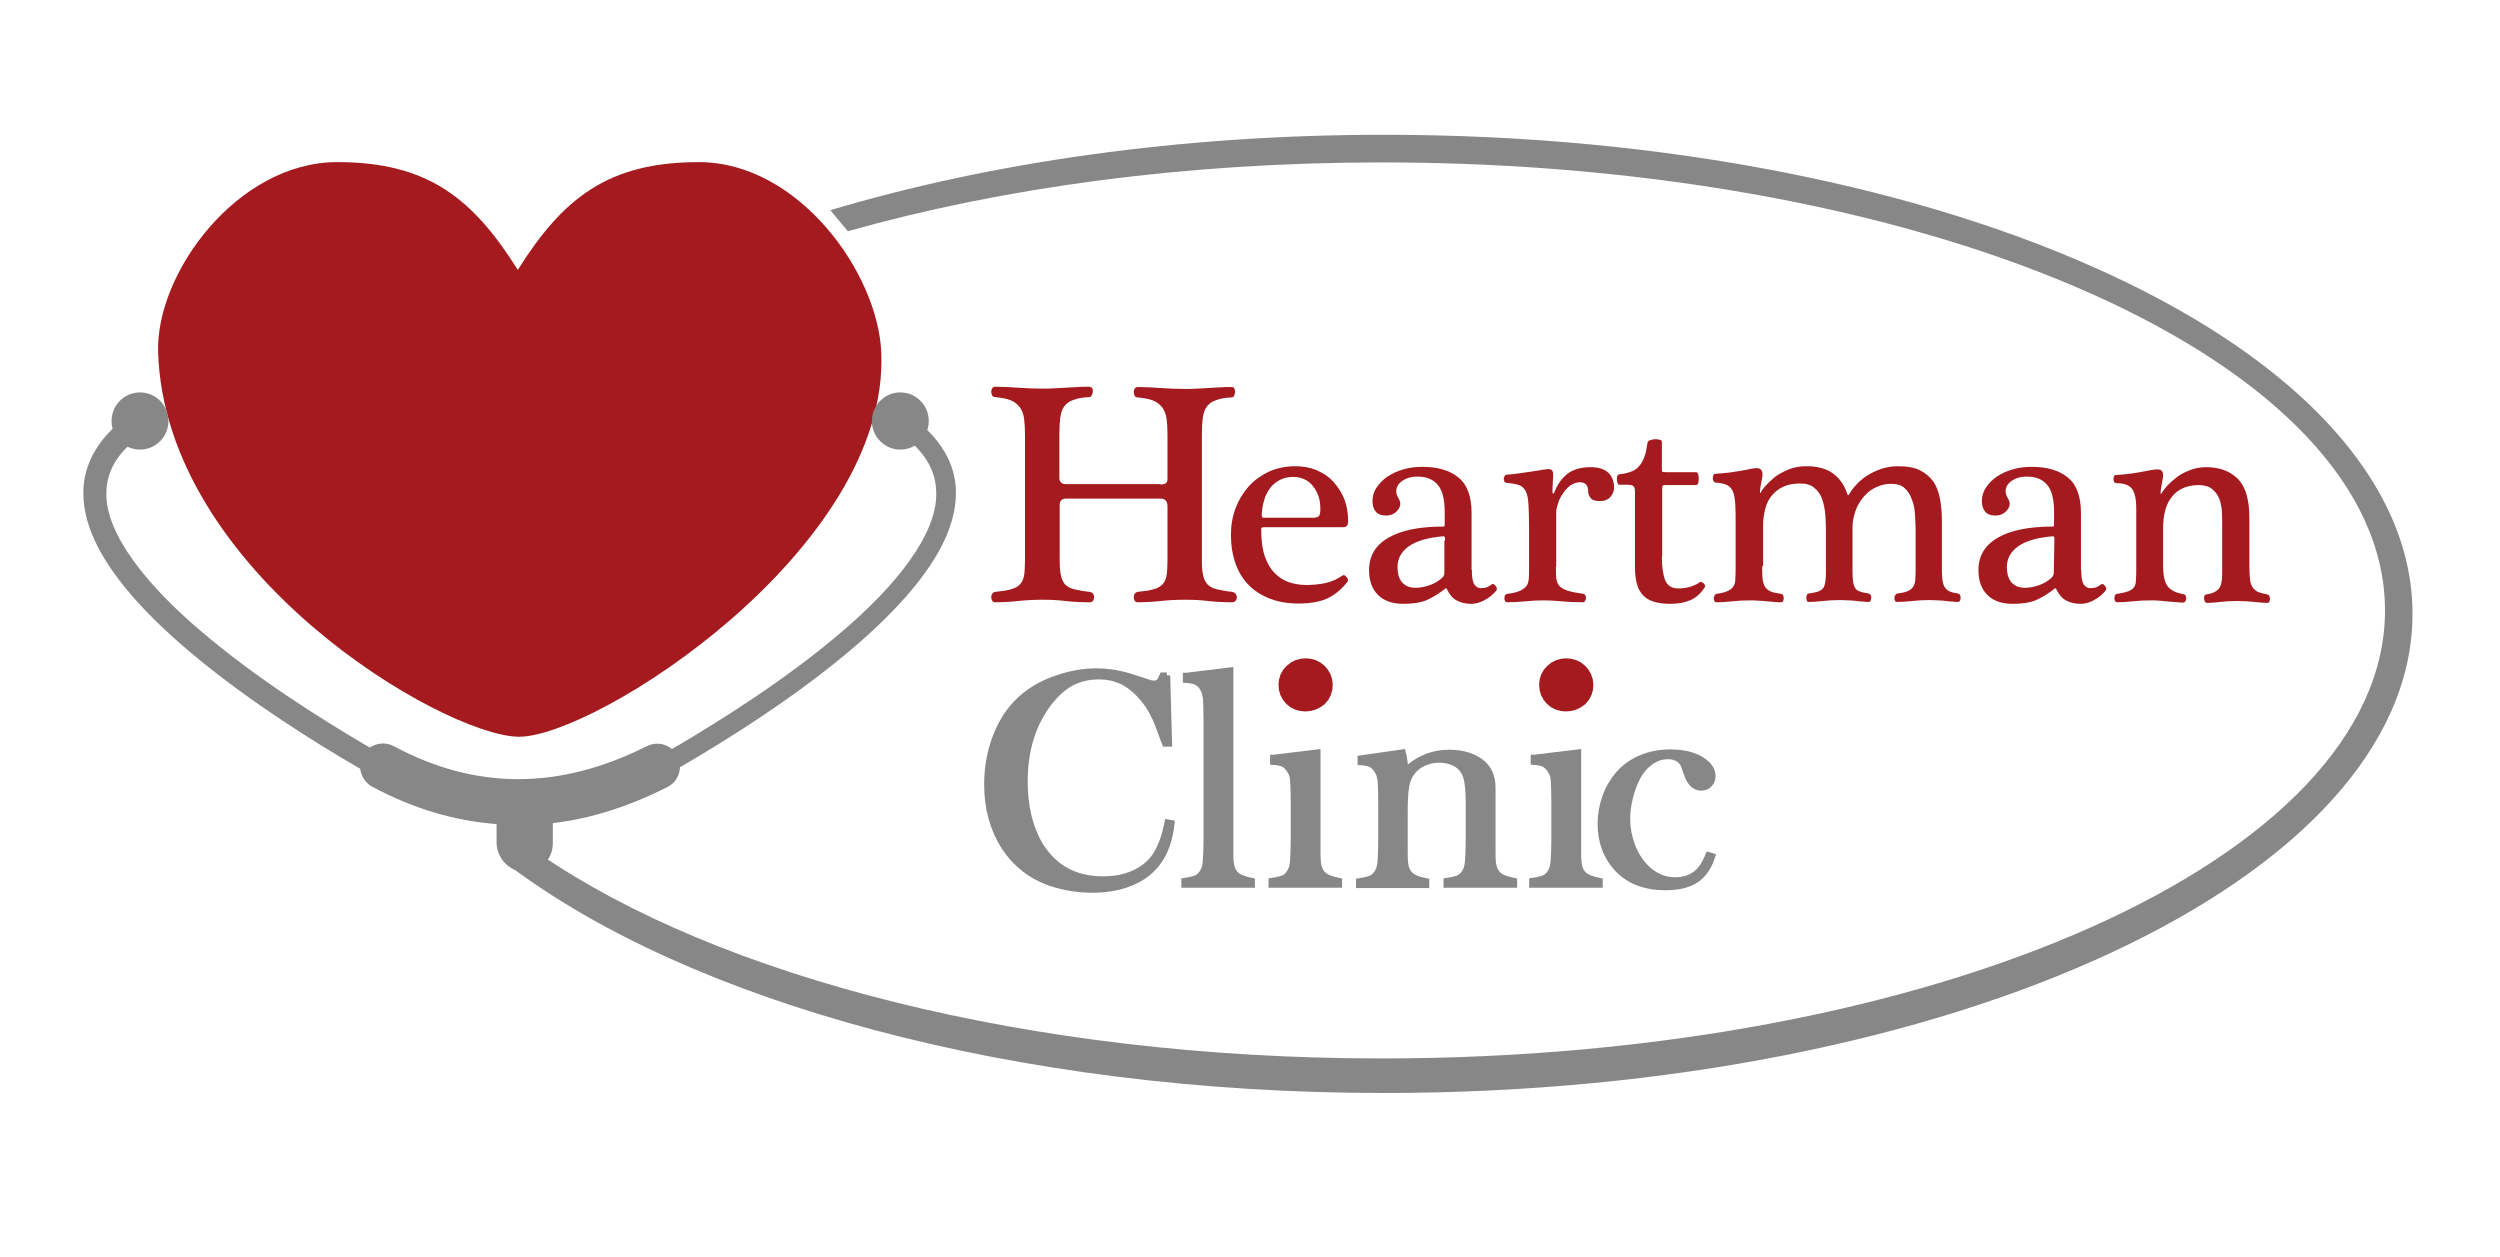 <?xml version="1.0" encoding="UTF-8"?> <svg xmlns="http://www.w3.org/2000/svg" width="187" height="94" viewBox="0 0 187 94" fill="none"><path fill-rule="evenodd" clip-rule="evenodd" d="M86.791 36.236C86.978 36.236 87.119 36.213 87.212 36.142C87.306 36.072 87.329 35.954 87.329 35.766V32.57C87.329 32.077 87.306 31.654 87.259 31.325C87.212 30.972 87.095 30.69 86.932 30.479C86.768 30.267 86.558 30.079 86.254 29.962C85.973 29.844 85.576 29.774 85.085 29.727C84.992 29.727 84.921 29.68 84.875 29.609C84.828 29.515 84.805 29.421 84.805 29.327C84.805 29.233 84.828 29.139 84.875 29.069C84.921 28.998 84.992 28.951 85.085 28.951C85.576 28.951 86.16 28.975 86.791 29.022C87.446 29.069 88.03 29.092 88.615 29.092C88.942 29.092 89.246 29.092 89.55 29.069C89.83 29.045 90.134 29.045 90.391 29.022C90.672 28.998 90.929 28.998 91.233 28.975C91.513 28.951 91.817 28.951 92.144 28.951C92.238 28.951 92.308 28.998 92.331 29.069C92.378 29.139 92.378 29.233 92.378 29.327C92.378 29.421 92.355 29.515 92.308 29.609C92.261 29.703 92.191 29.727 92.121 29.727C91.63 29.75 91.233 29.821 90.952 29.938C90.648 30.032 90.438 30.197 90.274 30.408C90.111 30.62 90.017 30.902 89.97 31.254C89.924 31.607 89.9 32.053 89.9 32.57V41.829C89.9 42.346 89.924 42.746 89.994 43.051C90.064 43.333 90.181 43.568 90.344 43.733C90.508 43.897 90.742 44.015 91.046 44.085C91.35 44.156 91.724 44.226 92.191 44.273C92.284 44.297 92.355 44.344 92.425 44.414C92.472 44.485 92.518 44.579 92.518 44.673C92.518 44.767 92.495 44.861 92.425 44.931C92.378 45.002 92.284 45.049 92.168 45.049C91.537 45.049 90.929 45.025 90.368 44.955C89.807 44.884 89.222 44.861 88.661 44.861C88.054 44.861 87.446 44.884 86.815 44.955C86.184 45.025 85.599 45.049 85.085 45.049C84.992 45.049 84.921 45.002 84.875 44.931C84.828 44.861 84.805 44.767 84.805 44.673C84.805 44.579 84.828 44.485 84.875 44.414C84.921 44.344 84.992 44.297 85.085 44.273C85.576 44.226 85.95 44.179 86.254 44.085C86.534 44.015 86.768 43.897 86.932 43.733C87.095 43.568 87.212 43.333 87.259 43.051C87.306 42.769 87.329 42.346 87.329 41.829V37.905C87.329 37.505 87.165 37.294 86.815 37.294H79.779C79.428 37.294 79.265 37.458 79.265 37.764V41.829C79.265 42.346 79.288 42.746 79.358 43.051C79.428 43.333 79.522 43.568 79.685 43.733C79.849 43.897 80.083 44.015 80.387 44.085C80.691 44.156 81.064 44.226 81.532 44.273C81.626 44.297 81.719 44.344 81.766 44.414C81.812 44.485 81.836 44.579 81.836 44.673C81.836 44.767 81.812 44.861 81.766 44.931C81.719 45.002 81.626 45.049 81.509 45.049C80.877 45.049 80.27 45.025 79.709 44.955C79.148 44.884 78.563 44.861 78.002 44.861C77.418 44.861 76.787 44.884 76.156 44.955C75.525 45.025 74.94 45.049 74.426 45.049C74.332 45.049 74.262 45.002 74.216 44.931C74.169 44.861 74.145 44.767 74.145 44.673C74.145 44.579 74.169 44.485 74.216 44.414C74.262 44.344 74.332 44.297 74.426 44.273C74.917 44.226 75.291 44.179 75.595 44.085C75.875 44.015 76.109 43.897 76.273 43.733C76.436 43.568 76.553 43.333 76.6 43.051C76.647 42.769 76.67 42.346 76.67 41.829V32.57C76.67 32.077 76.647 31.654 76.6 31.301C76.553 30.949 76.436 30.667 76.273 30.455C76.109 30.244 75.899 30.056 75.595 29.938C75.314 29.821 74.917 29.75 74.426 29.703C74.332 29.703 74.262 29.656 74.216 29.586C74.169 29.492 74.145 29.398 74.145 29.304C74.145 29.21 74.169 29.116 74.216 29.045C74.262 28.975 74.332 28.928 74.426 28.928C74.917 28.928 75.501 28.951 76.132 28.998C76.787 29.045 77.371 29.069 77.956 29.069C78.283 29.069 78.587 29.069 78.891 29.045C79.171 29.022 79.475 29.022 79.732 28.998C80.013 28.975 80.293 28.975 80.574 28.951C80.854 28.928 81.158 28.928 81.485 28.928C81.579 28.928 81.649 28.975 81.696 29.045C81.742 29.116 81.742 29.21 81.742 29.304C81.742 29.398 81.696 29.492 81.649 29.586C81.602 29.68 81.532 29.703 81.462 29.703C80.971 29.727 80.597 29.797 80.293 29.915C79.989 30.009 79.779 30.173 79.615 30.385C79.452 30.596 79.358 30.878 79.311 31.231C79.265 31.583 79.241 32.006 79.241 32.547V35.743C79.241 36.048 79.405 36.213 79.755 36.213H86.791V36.236Z" fill="#A41A1F"></path><path fill-rule="evenodd" clip-rule="evenodd" d="M98.362 38.705C98.456 38.705 98.549 38.681 98.596 38.657C98.642 38.611 98.689 38.563 98.713 38.493C98.736 38.422 98.736 38.352 98.759 38.258C98.759 38.164 98.759 38.07 98.759 37.976C98.759 37.67 98.713 37.389 98.619 37.106C98.526 36.825 98.385 36.59 98.222 36.378C98.058 36.166 97.848 35.978 97.591 35.861C97.334 35.743 97.076 35.673 96.772 35.673C96.375 35.673 96.048 35.743 95.767 35.885C95.487 36.026 95.253 36.214 95.066 36.425C94.879 36.66 94.739 36.919 94.622 37.2C94.528 37.506 94.435 37.812 94.412 38.141C94.388 38.305 94.365 38.446 94.388 38.563C94.388 38.681 94.435 38.728 94.482 38.728H98.362V38.705ZM94.458 39.456C94.388 39.456 94.341 39.48 94.341 39.527C94.341 39.574 94.341 39.645 94.341 39.715C94.341 40.467 94.435 41.102 94.599 41.595C94.786 42.112 95.019 42.535 95.323 42.84C95.627 43.169 96.001 43.404 96.398 43.545C96.819 43.687 97.263 43.757 97.731 43.757C98.198 43.757 98.666 43.71 99.133 43.616C99.578 43.522 99.998 43.334 100.372 43.075C100.489 42.981 100.606 43.005 100.723 43.169C100.863 43.334 100.863 43.452 100.77 43.545C100.302 44.133 99.788 44.532 99.227 44.791C98.666 45.026 97.965 45.144 97.123 45.144C96.258 45.144 95.534 45.002 94.903 44.744C94.271 44.486 93.734 44.133 93.313 43.663C92.892 43.217 92.588 42.676 92.378 42.041C92.168 41.407 92.074 40.749 92.074 39.997C92.074 39.292 92.191 38.611 92.425 37.999C92.659 37.389 92.986 36.848 93.406 36.378C93.827 35.908 94.341 35.556 94.926 35.273C95.51 35.015 96.165 34.874 96.866 34.874C97.474 34.874 98.011 34.968 98.502 35.179C98.993 35.391 99.414 35.673 99.741 36.049C100.092 36.425 100.349 36.848 100.559 37.342C100.746 37.835 100.84 38.399 100.84 38.986C100.84 39.292 100.723 39.433 100.512 39.433H94.458V39.456Z" fill="#A41A1F"></path><path fill-rule="evenodd" clip-rule="evenodd" d="M108.086 40.443C108.086 40.279 108.086 40.185 108.063 40.161C108.039 40.114 108.016 40.114 107.969 40.114C106.8 40.208 105.936 40.467 105.375 40.866C104.814 41.266 104.533 41.783 104.533 42.417C104.533 42.629 104.556 42.84 104.603 43.028C104.65 43.216 104.743 43.381 104.837 43.522C104.954 43.663 105.094 43.757 105.258 43.851C105.445 43.921 105.655 43.968 105.889 43.968C106.216 43.968 106.567 43.898 106.917 43.78C107.268 43.663 107.595 43.475 107.876 43.216C107.993 43.099 108.039 42.981 108.039 42.864V40.443H108.086ZM110.096 42.629C110.096 43.122 110.143 43.475 110.26 43.686C110.377 43.874 110.54 43.992 110.774 43.992C110.938 43.992 111.055 43.968 111.172 43.945C111.265 43.921 111.405 43.827 111.592 43.71C111.662 43.639 111.756 43.686 111.873 43.827C111.99 43.968 111.99 44.086 111.92 44.18C111.686 44.462 111.382 44.72 111.055 44.885C110.727 45.073 110.377 45.167 110.05 45.167C109.605 45.167 109.255 45.073 108.951 44.908C108.647 44.744 108.413 44.462 108.226 44.062C108.203 43.992 108.156 43.992 108.086 44.039C107.689 44.368 107.268 44.626 106.777 44.861C106.31 45.073 105.702 45.167 104.977 45.167C104.159 45.167 103.528 44.955 103.084 44.509C102.64 44.086 102.406 43.451 102.406 42.652C102.406 41.595 102.873 40.796 103.832 40.232C104.79 39.668 106.169 39.386 107.993 39.386C108.016 39.386 108.039 39.386 108.039 39.362C108.039 39.339 108.063 39.315 108.063 39.221C108.063 39.151 108.063 39.033 108.063 38.892C108.063 38.751 108.063 38.54 108.063 38.258C108.063 37.905 108.039 37.576 107.969 37.247C107.922 36.942 107.806 36.66 107.665 36.425C107.502 36.19 107.315 36.002 107.034 35.861C106.777 35.72 106.426 35.649 106.006 35.649C105.585 35.649 105.234 35.743 104.907 35.955C104.603 36.166 104.44 36.425 104.44 36.754C104.44 36.895 104.486 37.059 104.58 37.224C104.673 37.365 104.743 37.529 104.743 37.694C104.743 37.882 104.65 38.07 104.44 38.281C104.229 38.469 103.995 38.563 103.715 38.563C103.318 38.563 103.06 38.469 102.897 38.258C102.733 38.046 102.663 37.788 102.663 37.482C102.663 37.13 102.757 36.777 102.967 36.472C103.177 36.166 103.434 35.884 103.785 35.649C104.136 35.414 104.533 35.226 104.977 35.109C105.421 34.968 105.912 34.921 106.403 34.921C107.548 34.921 108.437 35.179 109.091 35.72C109.746 36.237 110.073 37.13 110.073 38.352V42.629H110.096Z" fill="#A41A1F"></path><path fill-rule="evenodd" clip-rule="evenodd" d="M116.384 42.347C116.384 42.699 116.384 43.005 116.408 43.24C116.431 43.475 116.501 43.663 116.641 43.827C116.782 43.968 116.969 44.086 117.249 44.18C117.53 44.274 117.904 44.344 118.418 44.415C118.488 44.438 118.535 44.462 118.581 44.532C118.628 44.603 118.628 44.673 118.628 44.744C118.628 44.814 118.605 44.885 118.558 44.955C118.511 45.026 118.465 45.049 118.418 45.049C117.81 45.049 117.272 45.026 116.805 44.979C116.337 44.932 115.893 44.908 115.449 44.908C115.005 44.908 114.538 44.932 114.093 44.979C113.649 45.026 113.182 45.049 112.738 45.049C112.668 45.049 112.621 45.026 112.574 44.955C112.551 44.885 112.527 44.814 112.527 44.744C112.527 44.673 112.551 44.603 112.574 44.532C112.621 44.462 112.668 44.438 112.761 44.415C113.158 44.368 113.462 44.297 113.673 44.203C113.883 44.109 114.047 43.992 114.164 43.851C114.28 43.71 114.327 43.522 114.351 43.31C114.374 43.099 114.374 42.817 114.374 42.488V39.362C114.374 38.657 114.351 38.117 114.327 37.694C114.304 37.271 114.234 36.965 114.117 36.73C114 36.519 113.836 36.354 113.626 36.284C113.392 36.213 113.088 36.143 112.691 36.119C112.621 36.119 112.574 36.072 112.527 36.025C112.504 35.955 112.481 35.884 112.481 35.814C112.481 35.743 112.504 35.673 112.551 35.602C112.597 35.532 112.644 35.508 112.714 35.508C113.065 35.485 113.392 35.438 113.743 35.391C114.093 35.344 114.397 35.297 114.701 35.25C114.982 35.203 115.239 35.179 115.426 35.132C115.613 35.109 115.753 35.085 115.8 35.085C116.057 35.085 116.174 35.203 116.174 35.461C116.174 35.555 116.174 35.767 116.15 36.072C116.127 36.378 116.127 36.66 116.127 36.871C116.127 36.895 116.15 36.918 116.174 36.918C116.197 36.918 116.221 36.895 116.244 36.871C116.478 36.237 116.828 35.767 117.249 35.438C117.693 35.109 118.254 34.944 118.979 34.944C119.587 34.944 120.007 35.085 120.311 35.367C120.592 35.649 120.732 36.025 120.732 36.472C120.732 36.73 120.638 36.965 120.451 37.177C120.264 37.388 120.007 37.482 119.657 37.482C119.329 37.482 119.096 37.412 118.979 37.247C118.839 37.083 118.792 36.918 118.792 36.73C118.792 36.307 118.581 36.072 118.184 36.072C117.904 36.072 117.67 36.166 117.436 36.331C117.202 36.519 117.015 36.73 116.875 36.965C116.711 37.2 116.595 37.459 116.524 37.717C116.431 37.976 116.408 38.164 116.408 38.305V42.347H116.384Z" fill="#A41A1F"></path><path fill-rule="evenodd" clip-rule="evenodd" d="M124.308 41.642C124.308 42.441 124.402 43.028 124.565 43.428C124.752 43.827 125.056 44.015 125.547 44.015C125.874 44.015 126.202 43.968 126.482 43.874C126.763 43.78 126.996 43.663 127.137 43.545C127.183 43.522 127.23 43.522 127.3 43.545C127.347 43.569 127.417 43.615 127.441 43.639C127.487 43.686 127.511 43.733 127.534 43.803C127.557 43.874 127.534 43.921 127.511 43.944C127.23 44.367 126.88 44.697 126.459 44.885C126.038 45.072 125.524 45.166 124.939 45.166C123.958 45.166 123.28 44.955 122.882 44.508C122.485 44.086 122.298 43.404 122.298 42.464V36.941C122.298 36.777 122.298 36.636 122.275 36.542C122.251 36.448 122.205 36.377 122.134 36.331C122.064 36.283 121.947 36.26 121.784 36.26C121.62 36.26 121.386 36.26 121.106 36.26C121.059 36.26 121.012 36.213 120.989 36.119C120.966 36.025 120.942 35.907 120.942 35.813C120.942 35.719 120.966 35.649 120.989 35.578C121.012 35.508 121.059 35.484 121.106 35.484C121.433 35.438 121.714 35.391 121.947 35.297C122.181 35.226 122.392 35.108 122.555 34.92C122.719 34.756 122.859 34.521 122.976 34.239C123.093 33.957 123.163 33.581 123.233 33.111C123.256 33.017 123.326 32.947 123.443 32.923C123.56 32.876 123.701 32.852 123.841 32.852C123.958 32.852 124.075 32.876 124.168 32.9C124.262 32.923 124.308 32.97 124.308 33.041V34.873C124.308 35.108 124.308 35.249 124.332 35.273C124.355 35.297 124.448 35.32 124.612 35.32H126.833C126.926 35.32 126.996 35.367 127.02 35.461C127.043 35.555 127.066 35.649 127.066 35.79C127.066 35.955 127.043 36.096 127.02 36.166C126.996 36.236 126.926 36.283 126.833 36.283H124.519C124.425 36.283 124.355 36.307 124.355 36.354C124.355 36.377 124.332 36.448 124.332 36.519C124.332 36.612 124.332 36.73 124.332 36.895V41.642H124.308Z" fill="#A41A1F"></path><path fill-rule="evenodd" clip-rule="evenodd" d="M131.812 42.347C131.812 42.7 131.812 43.005 131.835 43.24C131.858 43.475 131.905 43.687 131.999 43.851C132.092 44.016 132.232 44.133 132.419 44.227C132.606 44.321 132.863 44.368 133.214 44.415C133.284 44.438 133.354 44.462 133.378 44.532C133.401 44.603 133.424 44.673 133.424 44.744C133.424 44.815 133.401 44.885 133.378 44.956C133.354 45.026 133.284 45.05 133.214 45.05C133.074 45.05 132.91 45.05 132.723 45.026C132.536 45.002 132.349 45.002 132.162 44.979C131.952 44.956 131.741 44.932 131.531 44.932C131.321 44.908 131.11 44.908 130.9 44.908C130.432 44.908 129.988 44.932 129.568 44.979C129.147 45.026 128.749 45.05 128.399 45.05C128.329 45.05 128.282 45.026 128.235 44.956C128.212 44.885 128.188 44.815 128.188 44.744C128.188 44.673 128.212 44.603 128.259 44.532C128.305 44.462 128.352 44.415 128.422 44.415C128.773 44.368 129.053 44.297 129.24 44.203C129.427 44.109 129.568 44.016 129.661 43.851C129.755 43.71 129.801 43.522 129.801 43.287C129.825 43.075 129.825 42.794 129.825 42.465V39.292C129.825 38.681 129.825 38.164 129.801 37.764C129.778 37.365 129.731 37.059 129.638 36.801C129.544 36.566 129.404 36.401 129.194 36.284C128.983 36.19 128.703 36.12 128.329 36.096C128.259 36.096 128.212 36.049 128.165 35.978C128.118 35.908 128.118 35.837 128.118 35.743C128.118 35.673 128.142 35.602 128.165 35.532C128.188 35.462 128.259 35.438 128.329 35.438C128.679 35.414 129.03 35.391 129.381 35.344C129.708 35.297 130.035 35.25 130.292 35.203C130.573 35.156 130.806 35.109 130.993 35.062C131.18 35.038 131.321 35.015 131.391 35.015C131.695 35.015 131.835 35.179 131.835 35.508C131.835 35.532 131.835 35.602 131.812 35.72C131.788 35.837 131.765 35.955 131.741 36.096C131.718 36.237 131.695 36.378 131.671 36.495C131.648 36.636 131.648 36.754 131.648 36.825C131.648 36.848 131.648 36.871 131.671 36.871C131.695 36.871 131.718 36.848 131.718 36.825C131.765 36.707 131.882 36.542 132.069 36.331C132.256 36.12 132.489 35.908 132.77 35.673C133.05 35.462 133.401 35.273 133.798 35.109C134.196 34.944 134.64 34.874 135.131 34.874C135.972 34.874 136.65 35.062 137.141 35.438C137.632 35.814 137.983 36.331 138.193 36.989C138.216 37.059 138.263 37.059 138.31 36.989C138.45 36.73 138.637 36.472 138.871 36.237C139.105 35.978 139.385 35.743 139.689 35.556C139.993 35.367 140.343 35.203 140.741 35.062C141.115 34.944 141.536 34.874 141.956 34.874C142.634 34.874 143.195 34.968 143.616 35.179C144.037 35.391 144.364 35.673 144.621 36.026C144.855 36.378 145.018 36.825 145.112 37.318C145.205 37.812 145.252 38.352 145.252 38.916V42.324C145.252 42.676 145.252 42.981 145.276 43.217C145.299 43.452 145.322 43.663 145.416 43.828C145.486 43.992 145.603 44.109 145.766 44.203C145.93 44.297 146.14 44.344 146.444 44.392C146.514 44.415 146.585 44.438 146.608 44.509C146.655 44.58 146.655 44.65 146.655 44.721C146.655 44.791 146.631 44.861 146.608 44.932C146.561 45.002 146.514 45.026 146.444 45.026C146.351 45.026 146.234 45.026 146.094 45.002C145.953 45.002 145.79 44.979 145.579 44.956C145.369 44.932 145.182 44.908 144.972 44.908C144.761 44.908 144.551 44.885 144.341 44.885C143.873 44.885 143.452 44.908 143.032 44.956C142.611 45.002 142.237 45.026 141.91 45.026C141.839 45.026 141.769 45.002 141.746 44.932C141.699 44.861 141.699 44.791 141.699 44.721C141.699 44.65 141.723 44.58 141.769 44.509C141.816 44.438 141.863 44.392 141.956 44.392C142.284 44.344 142.541 44.297 142.728 44.203C142.915 44.109 143.055 43.992 143.125 43.851C143.219 43.687 143.265 43.498 143.265 43.287C143.289 43.075 143.289 42.794 143.289 42.465V39.691C143.289 39.316 143.265 38.916 143.242 38.493C143.219 38.07 143.148 37.694 143.008 37.365C142.891 37.013 142.704 36.73 142.471 36.519C142.237 36.284 141.886 36.19 141.442 36.19C141.045 36.19 140.671 36.284 140.32 36.449C139.969 36.613 139.666 36.848 139.408 37.154C139.151 37.459 138.941 37.788 138.801 38.188C138.66 38.587 138.567 39.01 138.567 39.456V42.347C138.567 42.77 138.567 43.099 138.59 43.334C138.614 43.593 138.66 43.781 138.731 43.922C138.801 44.062 138.918 44.18 139.081 44.227C139.245 44.297 139.455 44.344 139.759 44.392C139.829 44.415 139.899 44.438 139.923 44.509C139.969 44.58 139.969 44.65 139.969 44.721C139.969 44.791 139.946 44.861 139.923 44.932C139.876 45.002 139.829 45.026 139.759 45.026C139.666 45.026 139.549 45.026 139.408 45.002C139.268 45.002 139.081 44.979 138.894 44.956C138.684 44.932 138.497 44.908 138.286 44.908C138.076 44.908 137.866 44.885 137.655 44.885C137.188 44.885 136.767 44.908 136.346 44.956C135.926 45.002 135.575 45.026 135.294 45.026C135.224 45.026 135.178 45.002 135.154 44.932C135.131 44.861 135.107 44.815 135.107 44.721C135.107 44.65 135.131 44.58 135.154 44.509C135.178 44.438 135.248 44.392 135.318 44.392C135.622 44.344 135.879 44.297 136.042 44.227C136.206 44.157 136.346 44.062 136.416 43.922C136.487 43.781 136.533 43.593 136.557 43.358C136.58 43.123 136.58 42.817 136.58 42.441V39.668C136.58 39.292 136.557 38.892 136.533 38.469C136.487 38.047 136.416 37.67 136.3 37.342C136.183 36.989 135.972 36.707 135.715 36.495C135.458 36.261 135.107 36.166 134.64 36.166C134.172 36.166 133.752 36.237 133.401 36.401C133.05 36.566 132.77 36.778 132.536 37.059C132.302 37.342 132.139 37.67 132.045 38.047C131.952 38.422 131.882 38.822 131.882 39.245V42.347H131.812Z" fill="#A41A1F"></path><path fill-rule="evenodd" clip-rule="evenodd" d="M153.667 40.443C153.667 40.279 153.667 40.185 153.644 40.161C153.62 40.114 153.597 40.114 153.55 40.114C152.382 40.208 151.517 40.467 150.956 40.866C150.395 41.266 150.114 41.783 150.114 42.417C150.114 42.629 150.138 42.84 150.184 43.028C150.231 43.216 150.325 43.381 150.418 43.522C150.535 43.663 150.675 43.757 150.839 43.851C151.026 43.921 151.236 43.968 151.47 43.968C151.797 43.968 152.148 43.898 152.499 43.78C152.849 43.663 153.176 43.475 153.457 43.216C153.574 43.099 153.621 42.981 153.621 42.864L153.667 40.443ZM155.678 42.629C155.678 43.122 155.724 43.475 155.841 43.686C155.958 43.874 156.122 43.992 156.355 43.992C156.519 43.992 156.636 43.968 156.753 43.945C156.846 43.921 156.987 43.827 157.174 43.71C157.244 43.639 157.337 43.686 157.454 43.827C157.571 43.968 157.571 44.086 157.501 44.18C157.267 44.462 156.963 44.72 156.636 44.885C156.309 45.073 155.958 45.167 155.631 45.167C155.187 45.167 154.836 45.073 154.532 44.908C154.228 44.744 153.995 44.462 153.808 44.062C153.784 43.992 153.737 43.992 153.667 44.039C153.27 44.368 152.849 44.626 152.358 44.861C151.891 45.073 151.283 45.167 150.558 45.167C149.74 45.167 149.109 44.955 148.665 44.509C148.221 44.086 147.987 43.451 147.987 42.652C147.987 41.595 148.455 40.796 149.413 40.232C150.371 39.668 151.751 39.386 153.574 39.386C153.597 39.386 153.621 39.386 153.621 39.362C153.621 39.339 153.644 39.315 153.644 39.221C153.644 39.151 153.644 39.033 153.644 38.892C153.644 38.751 153.644 38.54 153.644 38.258C153.644 37.905 153.621 37.576 153.55 37.247C153.504 36.942 153.387 36.66 153.246 36.425C153.083 36.19 152.896 36.002 152.615 35.861C152.358 35.72 152.008 35.649 151.587 35.649C151.166 35.649 150.815 35.743 150.488 35.955C150.184 36.166 150.021 36.425 150.021 36.754C150.021 36.895 150.068 37.059 150.161 37.224C150.255 37.365 150.325 37.529 150.325 37.694C150.325 37.882 150.231 38.07 150.021 38.281C149.81 38.469 149.577 38.563 149.296 38.563C148.899 38.563 148.642 38.469 148.478 38.258C148.314 38.046 148.244 37.788 148.244 37.482C148.244 37.13 148.338 36.777 148.548 36.472C148.759 36.166 149.016 35.884 149.366 35.649C149.717 35.414 150.114 35.226 150.558 35.109C151.002 34.968 151.493 34.921 151.984 34.921C153.13 34.921 154.018 35.179 154.672 35.72C155.327 36.237 155.654 37.13 155.654 38.352V42.629H155.678Z" fill="#A41A1F"></path><path fill-rule="evenodd" clip-rule="evenodd" d="M161.802 42.347C161.802 43.075 161.919 43.569 162.152 43.874C162.386 44.156 162.76 44.344 163.298 44.438C163.391 44.462 163.461 44.485 163.485 44.556C163.508 44.626 163.532 44.697 163.532 44.767C163.532 44.838 163.508 44.908 163.461 44.979C163.415 45.049 163.368 45.073 163.274 45.073C163.204 45.073 163.087 45.073 162.9 45.049C162.713 45.026 162.526 45.026 162.269 45.002C162.036 44.979 161.778 44.955 161.545 44.932C161.288 44.908 161.054 44.908 160.843 44.908C160.376 44.908 159.955 44.932 159.534 44.979C159.114 45.026 158.74 45.049 158.366 45.049C158.296 45.049 158.249 45.026 158.202 44.955C158.179 44.885 158.155 44.814 158.155 44.744C158.155 44.673 158.179 44.603 158.202 44.532C158.225 44.462 158.296 44.415 158.389 44.415C158.74 44.368 158.997 44.297 159.207 44.227C159.394 44.156 159.534 44.039 159.628 43.921C159.721 43.78 159.768 43.592 159.768 43.381C159.792 43.146 159.792 42.864 159.792 42.488V39.785C159.792 39.08 159.792 38.493 159.792 38.023C159.792 37.553 159.745 37.2 159.651 36.918C159.558 36.636 159.418 36.448 159.207 36.331C158.997 36.213 158.716 36.143 158.319 36.143C158.225 36.143 158.179 36.096 158.132 36.049C158.109 35.978 158.085 35.908 158.085 35.837C158.085 35.767 158.109 35.696 158.132 35.626C158.155 35.555 158.202 35.532 158.249 35.532C159.067 35.485 159.745 35.391 160.306 35.273C160.867 35.156 161.217 35.109 161.381 35.109C161.545 35.109 161.662 35.156 161.708 35.226C161.778 35.32 161.802 35.414 161.802 35.555C161.802 35.579 161.802 35.649 161.778 35.767C161.755 35.884 161.732 36.025 161.708 36.166C161.685 36.307 161.662 36.448 161.638 36.589C161.615 36.73 161.615 36.824 161.615 36.895C161.615 36.918 161.615 36.942 161.638 36.942C161.662 36.942 161.685 36.918 161.685 36.895C161.778 36.73 161.942 36.519 162.129 36.307C162.339 36.096 162.573 35.884 162.854 35.673C163.134 35.461 163.461 35.297 163.835 35.156C164.209 35.015 164.607 34.944 165.028 34.944C166.033 34.944 166.827 35.25 167.412 35.837C167.973 36.425 168.253 37.388 168.253 38.728V42.394C168.253 42.77 168.277 43.099 168.3 43.334C168.323 43.569 168.394 43.78 168.487 43.921C168.581 44.062 168.721 44.18 168.884 44.274C169.048 44.344 169.305 44.415 169.586 44.462C169.656 44.485 169.703 44.509 169.749 44.579C169.773 44.65 169.796 44.72 169.796 44.791C169.796 44.861 169.773 44.932 169.749 45.002C169.726 45.073 169.656 45.096 169.586 45.096C169.399 45.096 169.071 45.073 168.627 45.026C168.183 44.979 167.739 44.955 167.318 44.955C166.851 44.955 166.453 44.979 166.056 45.026C165.682 45.073 165.355 45.096 165.098 45.096C165.028 45.096 164.957 45.073 164.934 45.002C164.887 44.932 164.887 44.861 164.864 44.791C164.864 44.72 164.864 44.65 164.887 44.579C164.911 44.509 164.981 44.462 165.051 44.462C165.331 44.415 165.565 44.344 165.705 44.25C165.869 44.156 165.986 44.039 166.056 43.898C166.126 43.757 166.173 43.569 166.196 43.357C166.22 43.146 166.22 42.864 166.22 42.535V39.292C166.22 38.939 166.22 38.587 166.196 38.234C166.173 37.882 166.103 37.553 165.986 37.271C165.869 36.989 165.682 36.754 165.448 36.566C165.215 36.378 164.887 36.284 164.467 36.284C163.625 36.284 162.947 36.566 162.503 37.106C162.036 37.647 161.802 38.446 161.802 39.48V42.347Z" fill="#A41A1F"></path><path d="M87.282 50.524L87.422 55.6H87.165C87.072 55.389 87.025 55.224 86.978 55.107C86.721 54.378 86.511 53.838 86.324 53.485C86.02 52.851 85.599 52.263 85.038 51.723C84.618 51.323 84.173 51.018 83.729 50.853C83.285 50.665 82.771 50.571 82.21 50.571C81.368 50.571 80.62 50.759 79.989 51.135C79.428 51.464 78.937 51.934 78.447 52.545C77.979 53.156 77.582 53.861 77.278 54.637C76.857 55.741 76.623 56.987 76.623 58.397C76.623 59.595 76.763 60.653 77.067 61.616C77.371 62.58 77.792 63.379 78.353 64.013C79.382 65.212 80.784 65.799 82.49 65.799C83.355 65.799 84.127 65.658 84.805 65.353C85.482 65.047 86.02 64.624 86.394 64.084C86.838 63.449 87.142 62.603 87.352 61.546L87.609 61.593C87.469 62.791 87.142 63.731 86.628 64.436C86.137 65.118 85.482 65.635 84.641 65.987C83.799 66.34 82.818 66.528 81.696 66.528C80.644 66.528 79.662 66.363 78.704 66.058C77.184 65.564 76.016 64.648 75.151 63.355C74.309 62.039 73.865 60.488 73.865 58.679C73.865 57.292 74.122 56.023 74.613 54.848C75.104 53.673 75.805 52.733 76.693 52.028C77.371 51.488 78.189 51.041 79.148 50.736C80.106 50.407 81.064 50.242 82.023 50.242C82.934 50.242 83.893 50.407 84.921 50.759L85.856 51.065C86.043 51.135 86.207 51.159 86.324 51.159C86.511 51.159 86.674 51.088 86.791 50.924C86.838 50.853 86.908 50.712 86.978 50.548H87.282V50.524Z" fill="#878787" stroke="#878787" stroke-width="0.5" stroke-miterlimit="10"></path><path d="M88.755 50.571L92.004 50.172V62.862V63.731C92.004 64.248 92.027 64.624 92.097 64.859C92.168 65.094 92.284 65.306 92.448 65.447C92.659 65.658 93.056 65.799 93.617 65.917V66.152H88.615V65.917C89.059 65.846 89.386 65.776 89.596 65.658C89.783 65.541 89.947 65.353 90.064 65.094C90.157 64.93 90.204 64.648 90.228 64.295C90.251 63.943 90.274 63.426 90.274 62.768V53.861C90.274 53.086 90.251 52.545 90.228 52.216C90.181 51.887 90.111 51.652 89.97 51.441C89.853 51.229 89.69 51.088 89.503 50.994C89.316 50.9 89.059 50.853 88.731 50.83V50.571H88.755Z" fill="#878787" stroke="#878787" stroke-width="0.5" stroke-miterlimit="10"></path><path d="M95.276 56.705L98.526 56.306V62.862V63.732C98.526 64.249 98.549 64.625 98.619 64.86C98.689 65.095 98.806 65.306 98.97 65.447C99.18 65.659 99.578 65.8 100.138 65.917V66.152H95.136V65.917C95.58 65.847 95.908 65.776 96.118 65.659C96.305 65.541 96.469 65.353 96.585 65.095C96.679 64.93 96.726 64.648 96.749 64.319C96.772 63.967 96.796 63.45 96.796 62.792V59.995C96.796 59.22 96.772 58.679 96.749 58.35C96.726 58.021 96.632 57.786 96.492 57.598C96.375 57.387 96.212 57.246 96.025 57.128C95.838 57.034 95.58 56.987 95.253 56.964V56.705H95.276Z" fill="#878787" stroke="#878787" stroke-width="0.5" stroke-miterlimit="10"></path><path d="M97.637 52.216C97.334 52.216 97.1 52.122 96.913 51.934C96.726 51.746 96.632 51.511 96.632 51.229C96.632 50.947 96.726 50.712 96.936 50.524C97.123 50.336 97.38 50.242 97.661 50.242C97.941 50.242 98.198 50.336 98.385 50.524C98.572 50.712 98.689 50.947 98.689 51.229C98.689 51.511 98.596 51.746 98.409 51.934C98.175 52.122 97.918 52.216 97.637 52.216Z" fill="#A41A1F" stroke="#A41A1F" stroke-width="2" stroke-miterlimit="10"></path><path d="M104.907 56.306C105.024 56.752 105.071 57.152 105.071 57.551V57.739C106.006 56.799 107.128 56.329 108.413 56.329C109.372 56.329 110.143 56.564 110.751 57.011C111.335 57.457 111.616 58.092 111.616 58.914V63.732C111.616 64.249 111.639 64.625 111.709 64.86C111.779 65.095 111.896 65.306 112.06 65.447C112.27 65.659 112.668 65.8 113.229 65.917V66.152H108.226V65.917C108.67 65.847 108.998 65.776 109.208 65.659C109.395 65.541 109.559 65.353 109.676 65.095C109.769 64.93 109.816 64.648 109.839 64.296C109.863 63.943 109.886 63.45 109.886 62.768V60.371C109.886 59.549 109.863 58.938 109.792 58.562C109.746 58.186 109.629 57.857 109.465 57.622C109.302 57.363 109.044 57.152 108.717 57.011C108.39 56.87 108.039 56.799 107.642 56.799C107.221 56.799 106.824 56.893 106.473 57.058C106.099 57.222 105.819 57.457 105.608 57.739C105.375 58.045 105.234 58.374 105.164 58.773C105.094 59.149 105.047 59.784 105.047 60.677V62.909V63.755C105.047 64.272 105.071 64.648 105.141 64.883C105.211 65.118 105.328 65.33 105.491 65.471C105.702 65.682 106.099 65.823 106.66 65.941V66.176H101.681V65.941C102.125 65.87 102.453 65.8 102.663 65.682C102.85 65.565 103.014 65.377 103.131 65.118C103.224 64.954 103.271 64.672 103.294 64.343C103.318 63.99 103.341 63.473 103.341 62.815V60.019C103.341 59.243 103.318 58.703 103.294 58.374C103.247 58.068 103.177 57.81 103.037 57.622C102.92 57.41 102.757 57.269 102.57 57.152C102.383 57.058 102.125 57.011 101.798 56.987V56.752L104.907 56.306Z" fill="#878787" stroke="#878787" stroke-width="0.5" stroke-miterlimit="10"></path><path d="M114.771 56.705L118.02 56.306V62.862V63.732C118.02 64.249 118.044 64.625 118.114 64.86C118.184 65.095 118.301 65.306 118.464 65.447C118.675 65.659 119.072 65.8 119.633 65.917V66.152H114.631V65.917C115.075 65.847 115.402 65.776 115.613 65.659C115.8 65.541 115.963 65.353 116.08 65.095C116.174 64.93 116.22 64.648 116.244 64.319C116.267 63.967 116.291 63.45 116.291 62.792V59.995C116.291 59.22 116.267 58.679 116.244 58.35C116.22 58.021 116.127 57.786 115.987 57.598C115.87 57.387 115.706 57.246 115.519 57.128C115.332 57.034 115.075 56.987 114.748 56.964V56.705H114.771Z" fill="#878787" stroke="#878787" stroke-width="0.5" stroke-miterlimit="10"></path><path d="M117.132 52.216C116.828 52.216 116.595 52.122 116.408 51.934C116.221 51.746 116.127 51.511 116.127 51.229C116.127 50.947 116.221 50.712 116.431 50.524C116.618 50.336 116.875 50.242 117.156 50.242C117.436 50.242 117.693 50.336 117.88 50.524C118.067 50.712 118.184 50.947 118.184 51.229C118.184 51.511 118.091 51.746 117.904 51.934C117.67 52.122 117.436 52.216 117.132 52.216Z" fill="#A41A1F" stroke="#A41A1F" stroke-width="2" stroke-miterlimit="10"></path><path d="M127.814 63.99L128.048 64.061C127.791 64.86 127.37 65.447 126.833 65.8C126.295 66.152 125.547 66.34 124.589 66.34C123.069 66.34 121.877 65.894 121.012 64.977C120.171 64.084 119.75 62.956 119.75 61.593C119.75 60.935 119.867 60.277 120.101 59.619C120.334 58.961 120.662 58.421 121.059 57.951C121.527 57.41 122.088 57.011 122.742 56.729C123.42 56.447 124.145 56.306 124.939 56.306C126.038 56.306 126.879 56.541 127.511 57.034C127.885 57.34 128.072 57.669 128.072 58.045C128.072 58.28 128.002 58.491 127.838 58.656C127.674 58.82 127.487 58.891 127.254 58.891C126.763 58.891 126.412 58.538 126.178 57.81C126.061 57.481 125.991 57.246 125.921 57.128C125.851 57.011 125.758 56.893 125.641 56.799C125.407 56.635 125.126 56.541 124.776 56.541C124.332 56.541 123.911 56.658 123.537 56.917C123.21 57.128 122.929 57.41 122.695 57.739C122.462 58.068 122.275 58.491 122.088 58.985C121.83 59.76 121.69 60.512 121.69 61.241C121.69 61.922 121.807 62.58 122.041 63.215C122.275 63.849 122.602 64.39 123.023 64.836C123.677 65.518 124.425 65.87 125.313 65.87C126.038 65.87 126.646 65.635 127.113 65.165C127.347 64.93 127.581 64.531 127.814 63.99Z" fill="#878787" stroke="#878787" stroke-width="0.5" stroke-miterlimit="10"></path><path fill-rule="evenodd" clip-rule="evenodd" d="M63.416 17.296C74.987 14.029 88.661 12.149 103.341 12.149C144.785 12.149 178.398 27.142 178.398 45.66C178.398 64.178 144.785 79.171 103.341 79.171C76.927 79.171 53.716 73.061 40.322 63.849C40.298 63.943 40.252 64.037 40.182 64.108C39.644 64.648 38.826 64.789 38.125 64.719C38.078 64.719 38.031 64.695 37.984 64.672C51.519 74.918 75.805 81.756 103.528 81.756C146.024 81.756 180.455 65.706 180.455 45.919C180.455 26.132 146 10.081 103.528 10.081C88.264 10.081 74.075 12.149 62.107 15.721" fill="#878787"></path><path fill-rule="evenodd" clip-rule="evenodd" d="M63.183 17.343C63.253 17.32 63.323 17.296 63.393 17.273L63.183 17.343Z" fill="#878787"></path><path fill-rule="evenodd" clip-rule="evenodd" d="M38.732 20.186C35.343 14.805 31.977 12.126 25.222 12.126C17.765 12.126 11.641 20.422 11.828 26.343C12.342 42.817 33.099 54.99 38.756 55.108C44.413 55.225 66.572 41.102 65.918 26.343C65.66 20.422 59.746 12.126 52.267 12.126C45.488 12.126 42.098 14.829 38.732 20.186Z" fill="#A41A1F"></path><path fill-rule="evenodd" clip-rule="evenodd" d="M39.27 65.212C40.415 65.212 41.35 64.272 41.35 63.097V61.57C44.179 61.241 47.054 60.324 49.929 58.867C50.77 58.444 51.098 57.41 50.677 56.564C50.256 55.718 49.228 55.389 48.386 55.812C45.114 57.457 41.911 58.28 38.756 58.28C35.623 58.28 32.515 57.457 29.453 55.812C28.611 55.366 27.582 55.695 27.138 56.517C26.694 57.363 27.021 58.397 27.84 58.844C30.902 60.489 34.011 61.405 37.143 61.64V63.074C37.19 64.249 38.125 65.212 39.27 65.212Z" fill="#878787"></path><path fill-rule="evenodd" clip-rule="evenodd" d="M10.215 44.767C7.971 42.229 6.381 39.597 6.358 36.918C6.335 34.709 7.527 32.618 10.028 30.949L10.846 32.195C8.625 33.699 7.831 35.25 7.831 36.918C7.784 39.997 10.893 43.874 14.983 47.329C19.051 50.807 23.959 53.885 27.232 55.812C29.406 57.081 30.855 57.833 30.855 57.833L30.177 59.173C30.154 59.126 16.97 52.334 10.215 44.767Z" fill="#878787" stroke="#878787" stroke-width="0.25" stroke-miterlimit="10"></path><path fill-rule="evenodd" clip-rule="evenodd" d="M67.647 44.767C69.891 42.229 71.481 39.597 71.504 36.918C71.528 34.709 70.335 32.618 67.834 30.949L67.016 32.195C69.237 33.699 70.031 35.25 70.031 36.918C70.078 39.997 66.969 43.874 62.879 47.329C58.812 50.807 53.903 53.885 50.63 55.812C48.456 57.081 47.007 57.833 47.007 57.833L47.685 59.173C47.685 59.126 60.892 52.334 67.647 44.767Z" fill="#878787"></path><path d="M10.472 33.629C11.647 33.629 12.599 32.671 12.599 31.49C12.599 30.309 11.647 29.352 10.472 29.352C9.297 29.352 8.345 30.309 8.345 31.49C8.345 32.671 9.297 33.629 10.472 33.629Z" fill="#878787"></path><path d="M67.343 33.629C68.518 33.629 69.471 32.671 69.471 31.49C69.471 30.309 68.518 29.352 67.343 29.352C66.169 29.352 65.216 30.309 65.216 31.49C65.216 32.671 66.169 33.629 67.343 33.629Z" fill="#878787"></path></svg> 